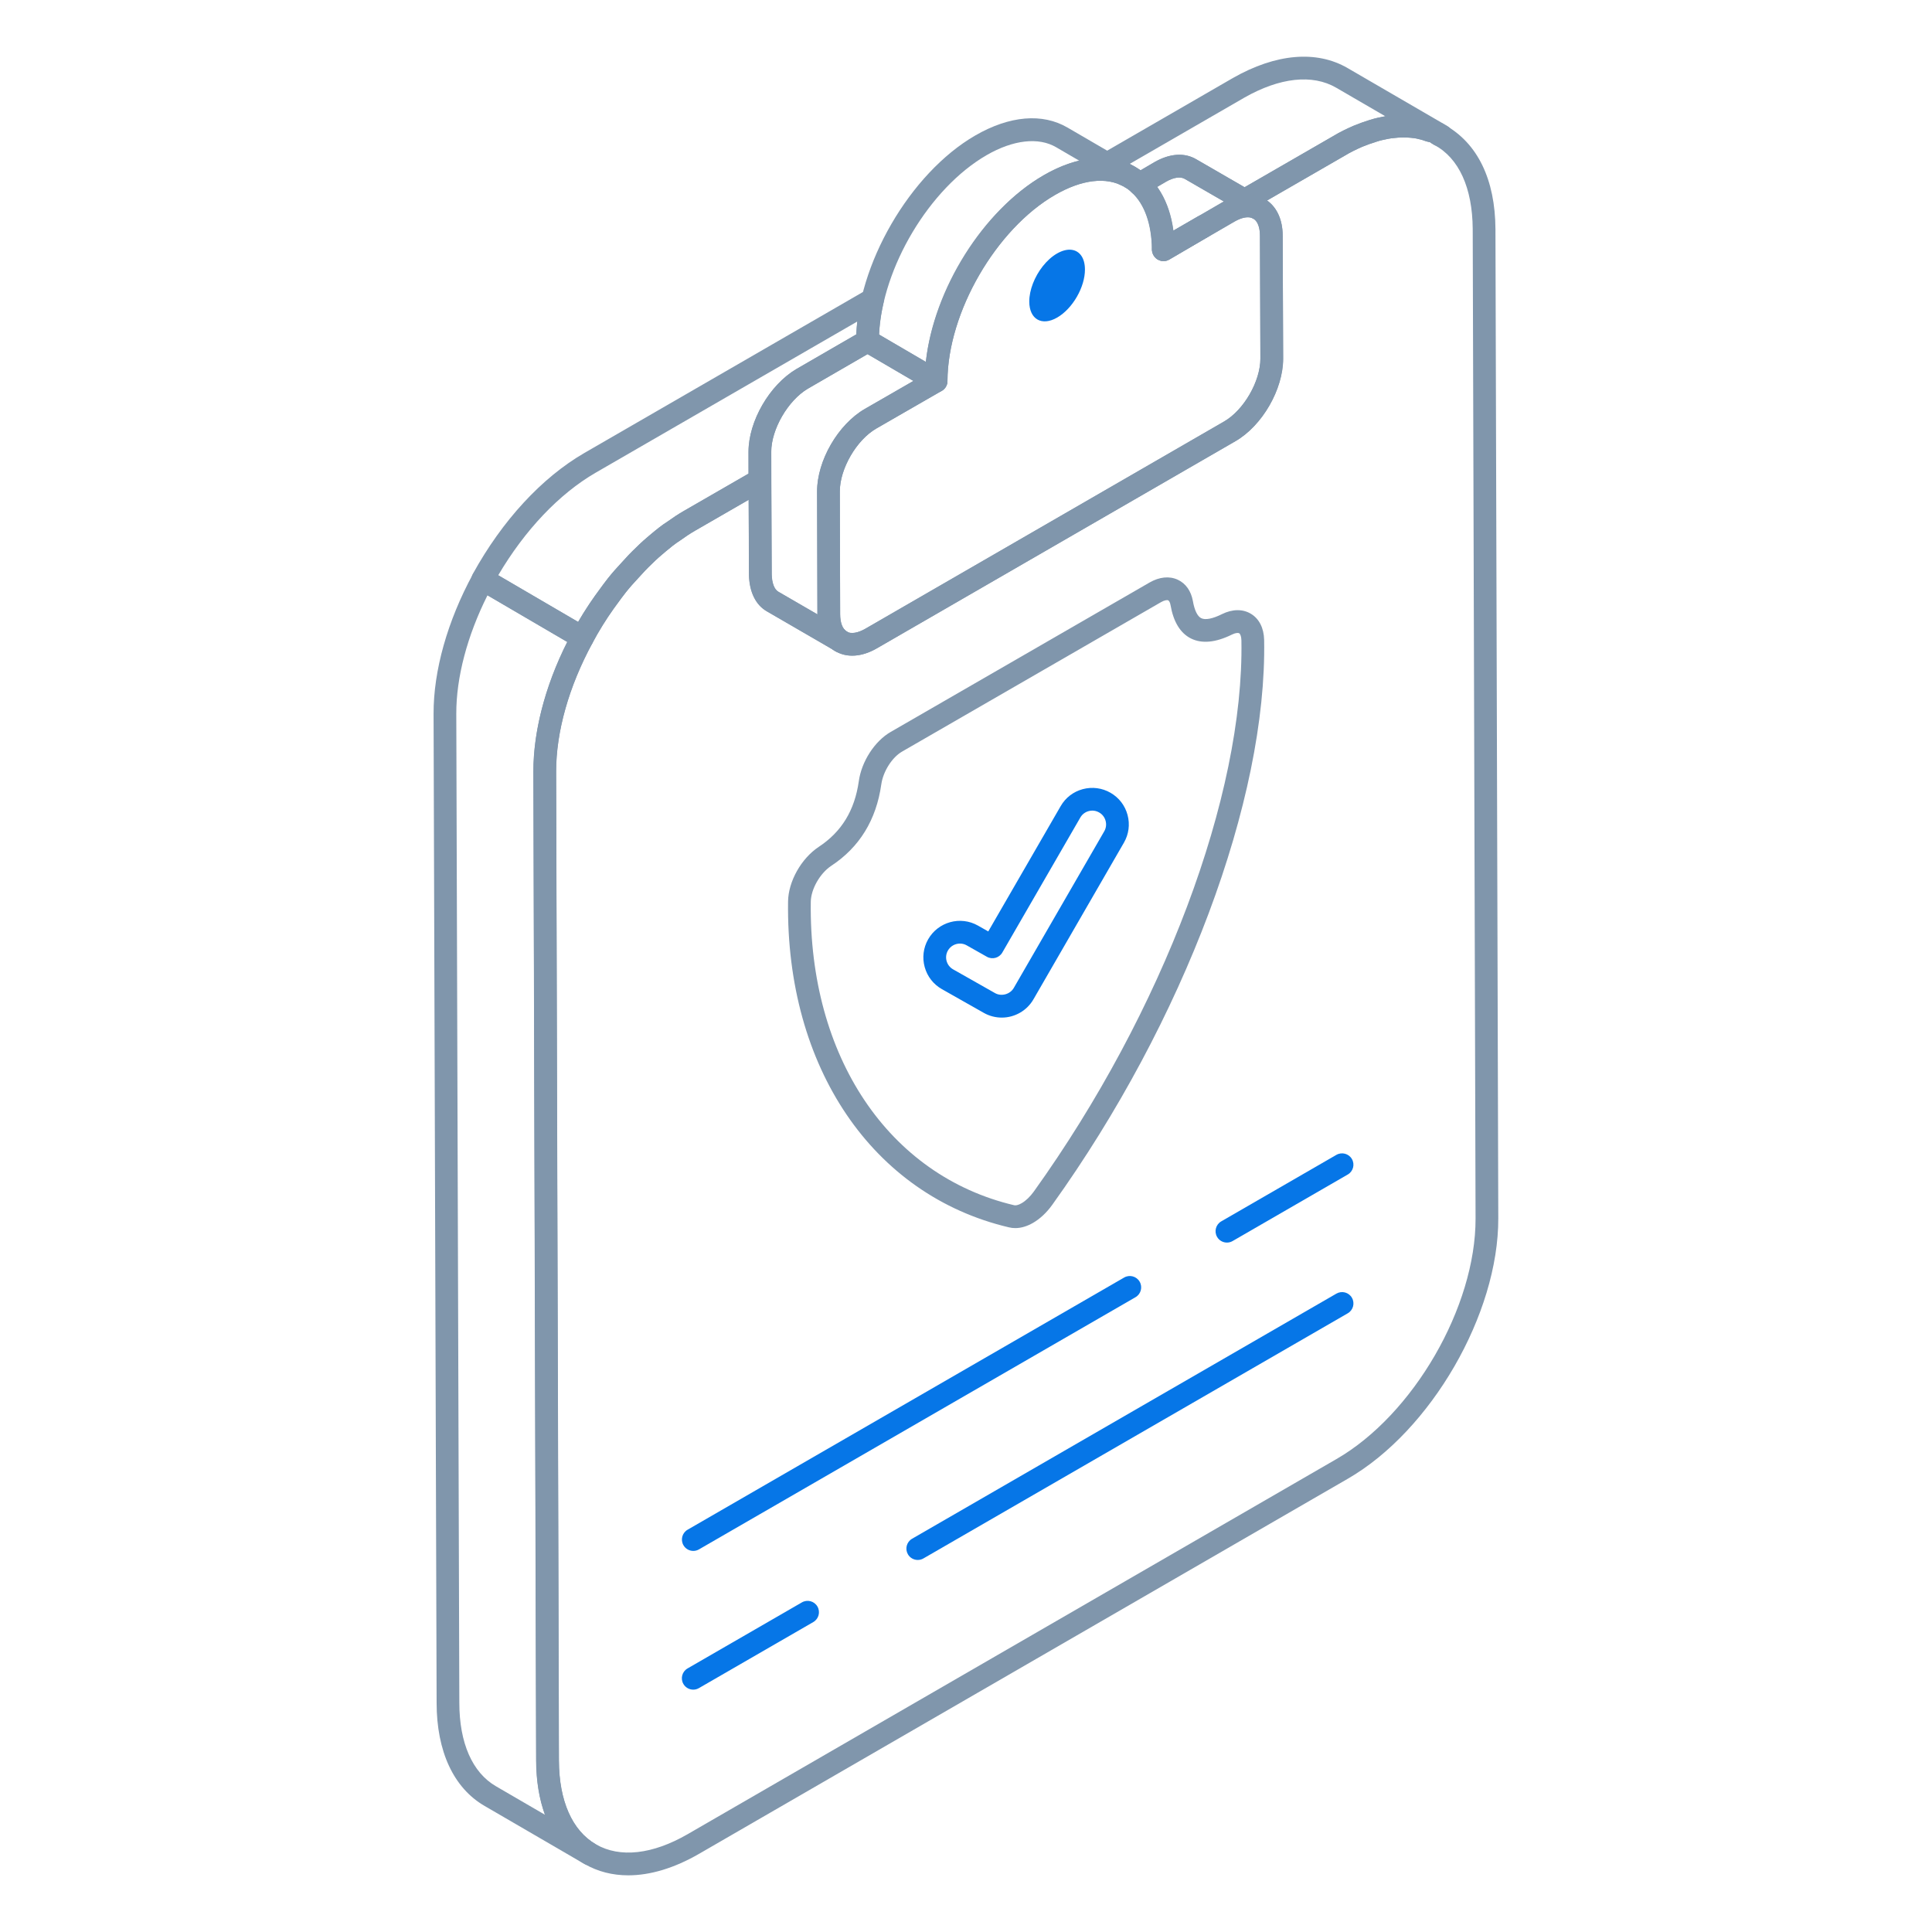 <svg width="120" height="120" viewBox="0 0 120 120" fill="none" xmlns="http://www.w3.org/2000/svg">
<path d="M39.023 116.48C38.042 116.48 37.129 116.249 36.318 115.782C34.386 114.673 33.318 112.393 33.309 109.366L33.133 47.935C33.133 45.196 33.99 42.118 35.548 39.265C35.979 38.461 36.459 37.692 36.972 36.983L37.197 36.676C37.377 36.428 37.558 36.178 37.749 35.936C38.026 35.586 38.322 35.253 38.618 34.938C38.901 34.619 39.198 34.304 39.513 34.008C39.796 33.724 40.131 33.425 40.449 33.164C40.787 32.883 41.111 32.617 41.474 32.389C41.774 32.171 42.111 31.946 42.467 31.74L46.845 29.215C47.062 29.09 47.33 29.09 47.549 29.215C47.767 29.34 47.901 29.571 47.903 29.823L47.938 35.682C47.949 36.208 48.101 36.611 48.344 36.751L52.457 39.134C52.509 39.165 52.558 39.202 52.601 39.246C52.853 39.386 53.28 39.327 53.76 39.047L76.032 26.181C77.257 25.471 78.291 23.682 78.291 22.274L78.256 14.637C78.256 14.313 78.197 13.747 77.799 13.56C77.726 13.527 77.662 13.483 77.607 13.43L76.954 13.058C76.734 12.933 76.598 12.7 76.597 12.446C76.597 12.194 76.731 11.96 76.951 11.833L82.792 8.463C83.212 8.207 83.646 7.998 84.08 7.81C84.413 7.673 84.731 7.56 85.033 7.465C85.305 7.382 85.456 7.337 85.621 7.306C85.884 7.248 86.165 7.191 86.424 7.17C86.843 7.119 87.309 7.111 87.778 7.154C88.005 7.176 88.226 7.203 88.446 7.269C88.59 7.294 88.777 7.355 88.964 7.418C89.124 7.455 89.322 7.533 89.496 7.632C89.47 7.614 89.594 7.651 89.722 7.748C91.788 8.891 92.867 11.164 92.885 14.223L93.061 75.672C93.08 81.612 88.884 88.869 83.708 91.851L43.421 115.144C41.885 116.032 40.388 116.48 39.023 116.48ZM46.498 31.045L43.173 32.963C42.859 33.144 42.561 33.343 42.264 33.558C41.918 33.779 41.642 34.008 41.35 34.252C41.062 34.488 40.763 34.754 40.496 35.02C40.196 35.304 39.928 35.589 39.66 35.89C39.378 36.191 39.108 36.492 38.857 36.812C38.678 37.038 38.508 37.273 38.339 37.505L38.112 37.816C37.639 38.469 37.193 39.183 36.79 39.937C35.341 42.59 34.544 45.428 34.544 47.933L34.72 109.361C34.728 111.864 35.545 113.71 37.022 114.559C38.505 115.41 40.528 115.186 42.715 113.922L83.002 90.629C87.788 87.871 91.667 81.164 91.65 75.677L91.473 14.229C91.458 11.671 90.613 9.816 89.096 9.009C89.034 8.976 88.871 8.882 88.822 8.832C88.734 8.823 88.654 8.793 88.567 8.771C88.382 8.711 88.251 8.666 88.105 8.637C87.91 8.582 87.778 8.572 87.646 8.559C87.289 8.529 86.912 8.533 86.566 8.575C86.335 8.594 86.121 8.642 85.906 8.689C85.776 8.714 85.67 8.747 85.558 8.782C85.192 8.895 84.911 8.994 84.63 9.11C84.266 9.268 83.889 9.448 83.511 9.678L78.699 12.454C78.701 12.457 78.704 12.46 78.708 12.463C79.322 12.898 79.668 13.669 79.668 14.633L79.703 22.271C79.703 24.186 78.402 26.438 76.74 27.402L54.468 40.268C53.522 40.819 52.562 40.873 51.833 40.413C51.816 40.402 51.783 40.38 51.747 40.355L47.637 37.973C46.944 37.574 46.549 36.766 46.527 35.701L46.498 31.045Z" fill="#8096AC"/>
<path d="M36.181 40.31C36.055 40.31 35.916 40.276 35.807 40.214L29.631 36.596C29.301 36.403 29.184 35.982 29.369 35.647C31.187 32.34 33.644 29.674 36.286 28.141L53.846 17.994C54.089 17.851 54.394 17.87 54.622 18.039C54.848 18.207 54.952 18.495 54.886 18.769C54.688 19.594 54.587 20.405 54.587 21.181C54.587 21.432 54.453 21.666 54.235 21.792L50.176 24.139C48.946 24.874 47.899 26.673 47.899 28.063V29.828C47.899 30.08 47.765 30.313 47.546 30.439L43.169 32.963C42.856 33.144 42.557 33.343 42.26 33.559C41.914 33.779 41.638 34.009 41.346 34.252C41.058 34.489 40.759 34.755 40.492 35.021C40.192 35.304 39.924 35.59 39.656 35.891C39.374 36.191 39.105 36.493 38.853 36.812C38.675 37.038 38.504 37.273 38.335 37.505L38.108 37.817C37.631 38.5 37.188 39.217 36.803 39.938C36.681 40.167 36.441 40.31 36.181 40.31ZM30.946 35.73L35.911 38.638C36.234 38.083 36.585 37.532 36.962 36.993L37.194 36.676C37.373 36.429 37.555 36.179 37.745 35.937C38.023 35.586 38.318 35.254 38.614 34.938C38.897 34.62 39.194 34.305 39.509 34.009C39.792 33.724 40.128 33.427 40.446 33.165C40.783 32.883 41.107 32.618 41.47 32.389C41.77 32.172 42.108 31.947 42.464 31.741L46.488 29.42V28.063C46.488 26.176 47.793 23.918 49.46 22.922L53.184 20.769C53.194 20.506 53.214 20.24 53.244 19.972L36.995 29.362C34.729 30.677 32.599 32.923 30.946 35.73Z" fill="#8096AC"/>
<path d="M77.3 13.151C77.177 13.151 77.056 13.119 76.946 13.056L73.594 11.115C73.321 10.954 72.903 11.016 72.439 11.279L71.127 12.049C70.85 12.211 70.5 12.167 70.271 11.938C70.148 11.816 70.009 11.711 69.832 11.608L69.844 11.558C69.738 11.547 69.627 11.514 69.539 11.46L68.409 10.773C68.196 10.642 68.068 10.411 68.07 10.162C68.073 9.913 68.207 9.682 68.423 9.558L76.576 4.846C79.244 3.325 81.774 3.106 83.706 4.23L89.902 7.83C90.232 8.022 90.35 8.443 90.166 8.779C89.984 9.114 89.567 9.244 89.225 9.068L89.547 8.44L89.193 9.054C89.121 9.029 89.053 8.992 88.993 8.946C88.922 8.907 88.849 8.864 88.819 8.833C88.731 8.823 88.65 8.793 88.564 8.772C88.336 8.682 88.25 8.656 88.169 8.648C87.907 8.582 87.774 8.573 87.642 8.56C87.316 8.517 86.981 8.522 86.563 8.575C86.332 8.594 86.117 8.642 85.903 8.689C85.773 8.714 85.667 8.748 85.555 8.782C85.188 8.896 84.907 8.995 84.626 9.11C84.263 9.269 83.885 9.448 83.508 9.678L77.652 13.057C77.544 13.12 77.421 13.151 77.3 13.151ZM73.249 9.614C73.63 9.614 73.987 9.707 74.307 9.897L77.301 11.63L82.789 8.463C83.208 8.207 83.642 7.999 84.077 7.81C84.409 7.673 84.728 7.56 85.03 7.465C85.301 7.383 85.453 7.338 85.618 7.306C85.757 7.276 85.901 7.246 86.044 7.221L82.997 5.45C81.519 4.589 79.486 4.811 77.279 6.07L70.159 10.185L70.192 10.205C70.209 10.211 70.225 10.218 70.241 10.226C70.426 10.316 70.523 10.368 70.609 10.432C70.684 10.473 70.762 10.524 70.841 10.579L71.737 10.054C72.26 9.76 72.773 9.614 73.249 9.614ZM69.923 11.018V11.235L70.005 10.897L69.923 11.018Z" fill="#8096AC"/>
<path d="M36.637 115.862C36.517 115.862 36.395 115.832 36.283 115.766L30.087 112.163C28.172 111.049 27.119 108.777 27.119 105.767L26.93 44.341C26.921 41.659 27.79 38.574 29.375 35.656C29.466 35.488 29.622 35.364 29.806 35.313C29.987 35.26 30.185 35.287 30.352 35.383L36.539 38.992C36.868 39.184 36.986 39.603 36.804 39.938C35.335 42.649 34.531 45.484 34.539 47.922L34.708 109.369C34.724 111.859 35.536 113.698 36.993 114.546C37.33 114.743 37.445 115.174 37.248 115.511C37.117 115.736 36.88 115.862 36.637 115.862ZM30.279 36.975C29.018 39.49 28.334 42.081 28.341 44.336L28.53 105.765C28.53 108.253 29.335 110.091 30.797 110.943L33.846 112.716C33.493 111.751 33.304 110.627 33.297 109.375L33.128 47.926C33.119 45.441 33.868 42.604 35.246 39.872L30.279 36.975Z" fill="#8096AC"/>
<path d="M72.269 16.22C72.086 16.22 71.906 16.15 71.77 16.014C71.639 15.883 71.547 15.69 71.546 15.504C71.53 13.935 71.086 12.677 70.296 11.962C70.128 11.811 70.043 11.59 70.066 11.366C70.09 11.143 70.217 10.943 70.412 10.829L71.735 10.053C72.678 9.523 73.587 9.469 74.306 9.896L78.55 12.344C78.88 12.534 79 12.951 78.821 13.286C78.649 13.611 78.259 13.746 77.922 13.605C77.872 13.593 77.823 13.575 77.776 13.552C77.535 13.431 77.129 13.505 76.686 13.75L72.627 16.123C72.515 16.188 72.392 16.22 72.269 16.22ZM71.865 11.613C72.388 12.342 72.731 13.261 72.876 14.338L75.992 12.521C75.999 12.517 76.006 12.513 76.013 12.51L73.593 11.115C73.323 10.955 72.904 11.015 72.438 11.278L71.865 11.613Z" fill="#8096AC"/>
<path d="M58.141 24.373C58.018 24.373 57.895 24.341 57.785 24.276L53.529 21.789C53.312 21.662 53.179 21.428 53.18 21.177C53.2 16.486 56.517 10.761 60.575 8.415C62.712 7.181 64.749 7.01 66.314 7.928L70.521 10.377C70.531 10.383 70.541 10.389 70.551 10.396C70.887 10.593 70.999 11.024 70.803 11.361C70.607 11.695 70.173 11.809 69.838 11.614L69.813 11.599C68.714 10.967 67.197 11.146 65.538 12.105C61.866 14.217 58.865 19.404 58.847 23.67C58.846 23.922 58.71 24.155 58.491 24.28C58.383 24.342 58.262 24.373 58.141 24.373ZM54.602 20.78L57.504 22.477C57.992 17.976 61.042 13.062 64.833 10.882C65.583 10.449 66.32 10.147 67.028 9.978L65.601 9.146C64.507 8.505 62.936 8.682 61.281 9.636C57.726 11.692 54.798 16.617 54.602 20.78Z" fill="#8096AC"/>
<path d="M52.248 40.541C52.131 40.541 52.013 40.513 51.904 40.451C51.888 40.443 51.874 40.434 51.86 40.425L47.639 37.977C46.942 37.587 46.539 36.778 46.515 35.706L46.496 28.06C46.496 26.154 47.799 23.899 49.464 22.927L53.533 20.569C53.752 20.442 54.025 20.441 54.243 20.571L58.499 23.058C58.717 23.185 58.85 23.419 58.849 23.67C58.848 23.922 58.713 24.154 58.495 24.279L54.427 26.615C53.201 27.325 52.163 29.116 52.163 30.527L52.182 38.156C52.182 38.667 52.33 39.058 52.578 39.21L52.603 39.224C52.938 39.419 53.054 39.848 52.862 40.185C52.732 40.413 52.493 40.541 52.248 40.541ZM53.886 21.997L50.174 24.147C48.947 24.864 47.907 26.656 47.907 28.058L47.926 35.688C47.938 36.219 48.089 36.611 48.337 36.75L50.771 38.162C50.771 38.16 50.771 38.159 50.771 38.157L50.752 30.528C50.752 28.61 52.056 26.355 53.722 25.393L56.735 23.663L53.886 21.997Z" fill="#8096AC"/>
<path d="M52.929 40.726C52.558 40.726 52.209 40.636 51.895 40.455C51.174 40.04 50.775 39.225 50.772 38.16L50.75 30.529C50.745 28.617 52.048 26.364 53.716 25.402L57.449 23.245C57.643 18.63 60.882 13.161 64.826 10.883C66.943 9.659 68.973 9.481 70.536 10.378C71.826 11.118 72.641 12.498 72.886 14.327L75.995 12.531C76.903 12.008 77.832 11.941 78.548 12.352C79.259 12.761 79.669 13.593 79.671 14.633L79.693 22.264C79.699 24.183 78.402 26.439 76.74 27.398L54.461 40.268C53.934 40.573 53.413 40.726 52.929 40.726ZM65.533 12.105C61.859 14.228 58.862 19.411 58.851 23.66C58.85 23.911 58.716 24.143 58.498 24.269L54.422 26.624C53.193 27.334 52.158 29.12 52.161 30.526L52.184 38.156C52.186 38.689 52.337 39.081 52.599 39.232C52.864 39.386 53.286 39.317 53.755 39.047L76.033 26.176C77.256 25.469 78.286 23.68 78.281 22.268L78.26 14.636C78.258 14.113 78.106 13.727 77.844 13.575C77.58 13.424 77.163 13.489 76.702 13.753L72.613 16.115C72.394 16.242 72.127 16.241 71.908 16.117C71.69 15.991 71.555 15.759 71.554 15.507C71.544 13.62 70.933 12.233 69.834 11.603C68.724 10.965 67.196 11.146 65.533 12.105Z" fill="#8096AC"/>
<path d="M52.205 40.521C52.097 40.521 51.987 40.496 51.885 40.444C51.867 40.435 51.843 40.42 51.815 40.402C51.809 40.398 51.803 40.395 51.798 40.391C51.724 40.344 51.637 40.279 51.601 40.244C51.555 40.219 51.452 40.116 51.358 39.989C51.13 39.683 51.188 39.249 51.488 39.013C51.788 38.777 52.223 38.823 52.468 39.117C52.502 39.158 52.533 39.185 52.597 39.228C52.909 39.435 53.004 39.85 52.815 40.173C52.684 40.395 52.448 40.521 52.205 40.521Z" fill="#8096AC"/>
<path d="M52.205 40.521C52.097 40.521 51.987 40.496 51.885 40.444C51.867 40.435 51.843 40.42 51.815 40.402C51.809 40.398 51.803 40.395 51.798 40.391C51.724 40.344 51.637 40.279 51.601 40.244C51.555 40.219 51.452 40.116 51.358 39.989C51.13 39.683 51.188 39.249 51.488 39.013C51.788 38.777 52.223 38.823 52.468 39.117C52.502 39.158 52.533 39.185 52.597 39.228C52.909 39.435 53.004 39.85 52.815 40.173C52.684 40.395 52.448 40.521 52.205 40.521Z" fill="#8096AC"/>
<path d="M72.269 16.221C72.086 16.221 71.906 16.15 71.77 16.014C71.615 15.859 71.532 15.632 71.56 15.414C71.589 15.197 71.708 14.996 71.898 14.887L74.404 13.439C74.742 13.244 75.17 13.358 75.367 13.694C75.563 14.03 75.45 14.461 75.115 14.659L72.627 16.123C72.515 16.189 72.392 16.221 72.269 16.221Z" fill="#8096AC"/>
<path d="M65.651 15.747C65.978 15.559 66.283 15.485 66.543 15.514C67.049 15.569 67.386 16.009 67.388 16.738C67.391 17.833 66.623 19.169 65.663 19.724C64.71 20.274 63.933 19.831 63.93 18.735C63.928 18.007 64.263 17.179 64.765 16.541C65.024 16.213 65.327 15.934 65.651 15.747Z" fill="#0676E7"/>
<path d="M63.06 76.28C62.924 76.28 62.792 76.264 62.663 76.232C54.198 74.237 48.812 66.294 48.948 55.998C48.962 54.753 49.763 53.325 50.851 52.602C52.27 51.669 53.084 50.337 53.341 48.528C53.511 47.298 54.325 46.037 55.32 45.463L71.403 36.18C72.013 35.829 72.634 35.767 73.154 36.008C73.646 36.236 73.979 36.705 74.092 37.328C74.191 37.901 74.372 38.277 74.605 38.394C74.859 38.524 75.317 38.435 75.898 38.145C76.554 37.822 77.193 37.819 77.699 38.125C78.209 38.433 78.499 39.006 78.518 39.738C78.701 49.656 73.535 63.43 65.358 74.833C65.012 75.316 64.597 75.705 64.16 75.957C63.788 76.171 63.414 76.28 63.06 76.28ZM72.109 37.403L56.026 46.685C55.404 47.045 54.85 47.921 54.738 48.724C54.426 50.929 53.38 52.629 51.629 53.779C50.928 54.246 50.369 55.229 50.359 56.016C50.232 65.625 55.192 73.021 62.996 74.86C63.083 74.88 63.24 74.859 63.455 74.734C63.715 74.584 63.984 74.326 64.211 74.011C72.222 62.839 77.283 49.398 77.106 39.769C77.1 39.523 77.032 39.371 76.968 39.333C76.906 39.297 76.743 39.304 76.524 39.411C75.507 39.915 74.645 39.995 73.966 39.654C73.307 39.32 72.882 38.62 72.702 37.574C72.676 37.43 72.62 37.316 72.559 37.288C72.493 37.256 72.326 37.278 72.109 37.403Z" fill="#8096AC"/>
<path d="M62.223 63.205C61.831 63.205 61.445 63.104 61.105 62.911L58.504 61.438C57.976 61.139 57.597 60.653 57.435 60.069C57.273 59.485 57.348 58.872 57.647 58.345C58.266 57.257 59.651 56.872 60.741 57.489L61.383 57.853L65.879 50.072C66.18 49.547 66.67 49.171 67.257 49.014C67.842 48.86 68.452 48.939 68.977 49.241C69.503 49.544 69.879 50.034 70.035 50.62C70.192 51.205 70.111 51.817 69.808 52.341L64.189 62.071C63.785 62.77 63.032 63.205 62.223 63.205ZM59.624 58.607C59.325 58.607 59.033 58.763 58.875 59.042C58.642 59.452 58.788 59.977 59.2 60.209L61.801 61.682C62.198 61.909 62.738 61.76 62.967 61.364L68.586 51.635C68.701 51.437 68.731 51.206 68.671 50.984C68.613 50.764 68.471 50.578 68.272 50.465C68.073 50.35 67.843 50.319 67.621 50.379C67.4 50.438 67.215 50.579 67.101 50.778L62.255 59.165C62.062 59.5 61.634 59.617 61.296 59.426L60.045 58.718C59.913 58.642 59.768 58.607 59.624 58.607Z" fill="#0676E7"/>
<path d="M70.175 79.961L43.062 95.624L70.175 79.961Z" fill="#8096AC"/>
<path d="M43.062 96.33C42.819 96.33 42.581 96.204 42.451 95.978C42.255 95.64 42.37 95.208 42.708 95.013L69.822 79.35C70.16 79.154 70.593 79.271 70.786 79.608C70.981 79.945 70.866 80.377 70.528 80.572L43.415 96.235C43.304 96.3 43.182 96.33 43.062 96.33Z" fill="#0676E7"/>
<path d="M83.359 72.341L76.207 76.474L83.359 72.341Z" fill="#8096AC"/>
<path d="M76.207 77.179C75.963 77.179 75.725 77.053 75.595 76.826C75.4 76.489 75.515 76.057 75.853 75.862L83.005 71.731C83.344 71.537 83.775 71.653 83.969 71.988C84.165 72.326 84.049 72.758 83.711 72.952L76.559 77.084C76.448 77.149 76.327 77.179 76.207 77.179Z" fill="#0676E7"/>
<path d="M50.161 100.138L43.059 104.241L50.161 100.138Z" fill="#8096AC"/>
<path d="M43.059 104.947C42.815 104.947 42.577 104.82 42.447 104.594C42.251 104.256 42.367 103.825 42.704 103.63L49.808 99.527C50.146 99.331 50.578 99.447 50.772 99.784C50.968 100.122 50.852 100.554 50.515 100.749L43.411 104.852C43.3 104.916 43.178 104.947 43.059 104.947Z" fill="#0676E7"/>
<path d="M83.36 80.96L57.004 96.186L83.36 80.96Z" fill="#8096AC"/>
<path d="M57.004 96.892C56.76 96.892 56.522 96.766 56.392 96.54C56.197 96.202 56.312 95.77 56.65 95.575L83.006 80.349C83.345 80.154 83.776 80.269 83.97 80.606C84.165 80.944 84.05 81.376 83.712 81.571L57.356 96.797C57.245 96.862 57.124 96.892 57.004 96.892Z" fill="#0676E7"/>
</svg>
